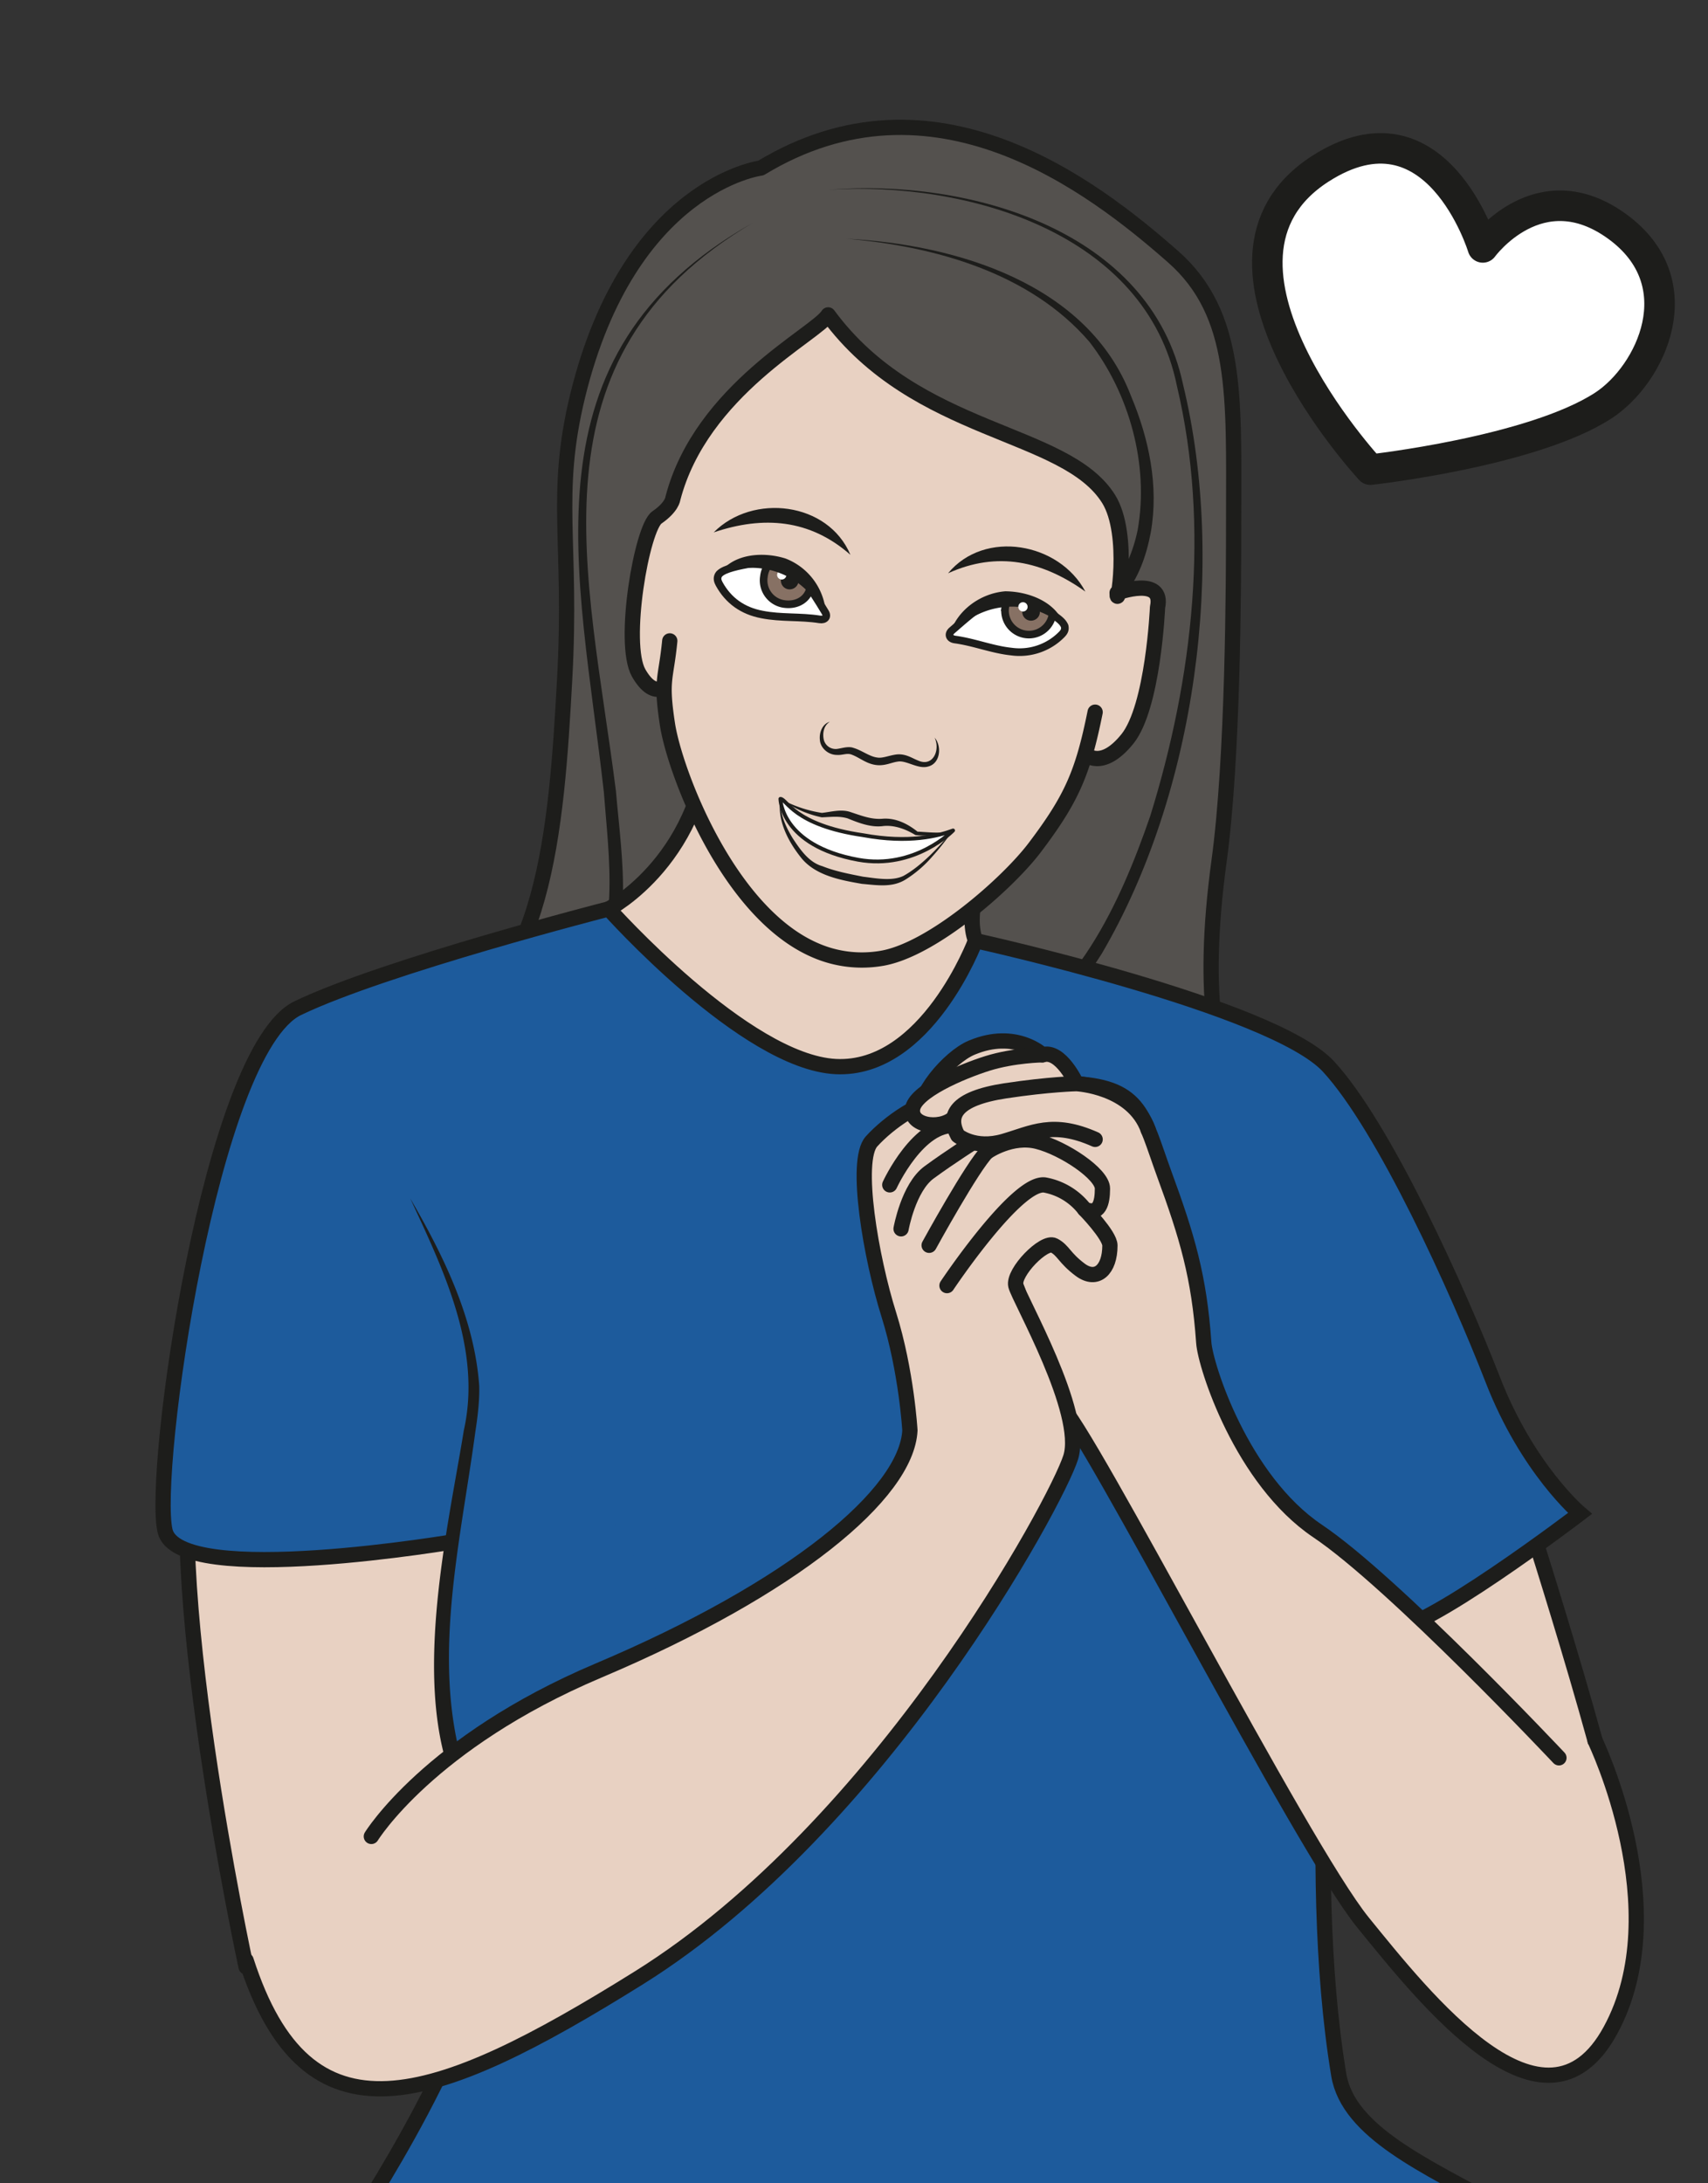 <?xml version="1.0" encoding="UTF-8" standalone="no"?><svg xmlns="http://www.w3.org/2000/svg" xml:space="preserve" viewBox="0 0 149.23 190.66"><rect x="0" y="0" width="149.23" height="190.66" fill="#333333" stroke="none"/><defs><clipPath id="a" clipPathUnits="userSpaceOnUse"><path d="M0 143h111.92V0H0Z"/></clipPath></defs><g clip-path="url(#a)" transform="matrix(1.333 0 0 -1.333 0 190.66)"><path d="M0 0s-12.7 13.67-3.27 19.72c7.59 4.86 10.64-5.16 10.64-5.16s3.69 5.08 8.8 1.38c5.1-3.7 2.22-9.71-.9-11.74C10.6 1.17 0 0 0 0" style="fill:#fff;fill-opacity:1;fill-rule:nonzero;stroke:none" transform="translate(89.82 112.26)"/><path d="M0 0s-12.7 13.67-3.27 19.72c7.59 4.86 10.64-5.16 10.64-5.16s3.69 5.08 8.8 1.38c5.1-3.7 2.22-9.71-.9-11.74C10.6 1.17 0 0 0 0Z" style="fill:none;stroke:#1d1d1b;stroke-width:2;stroke-linecap:round;stroke-linejoin:round;stroke-miterlimit:10;stroke-dasharray:none;stroke-opacity:1" transform="translate(89.82 112.26)"/><path d="M0 0s-7.1.98-4.64 19.04c.93 6.77.96 18.08.96 22.7 0 7.68.3 13.17-3.98 16.93-5.3 4.66-15.7 12.66-27.01 5.8 0 0-8.6-1.07-12-14.89-1.61-6.61-.36-9.54-.86-18.61-.54-9.9-1.31-20.42-8.73-23.49" style="fill:#54514e;fill-opacity:1;fill-rule:evenodd;stroke:#1d1d1b;stroke-width:1;stroke-linecap:butt;stroke-linejoin:round;stroke-miterlimit:10;stroke-dasharray:none;stroke-opacity:1" transform="translate(84.54 67.55)"/><path d="M0 0c7.2-.37 15.84-2.94 18.66-10.3 1.18-2.8 1.83-5.9 1.3-8.93-.29-1.53-.79-3-1.85-4.3l-.73.68c.86 1 1.44 2.4 1.72 3.78.75 4.24-.54 8.93-3.17 12.32C12.04-2.23 5.78-.49 0 0" style="fill:#1d1d1b;fill-opacity:1;fill-rule:nonzero;stroke:none" transform="translate(55.47 127.39)"/><path d="M0 0c9.13.74 21.04-2.6 23.2-12.75 2.87-11.8.84-26.8-5.33-37.31-1.72-2.72-3.97-5.3-7.05-6.68l-.4.92c5.75 2.65 8.67 9.09 10.64 14.81 2.79 9 3.93 18.9 1.74 28.16C20.76-2.81 9.04.57 0 0" style="fill:#1d1d1b;fill-opacity:1;fill-rule:nonzero;stroke:none" transform="translate(54.34 130.6)"/><path d="M0 0c-14.98-8.83-10.78-22.92-8.97-37.22.39-4.59 1.35-9.74-1.58-13.8l-.77.64c2.7 3.6 1.88 8.8 1.56 13.08C-11.38-22.82-15.34-8.66 0 0" style="fill:#1d1d1b;fill-opacity:1;fill-rule:nonzero;stroke:none" transform="translate(49.34 128.43)"/><path d="M0 0s6.68-20.81 6.22-23.27c-.46-2.47-13.49-1.95-16.71 2.94-3.22 4.9-6.82 22.12-6.82 22.12z" style="fill:#e8d1c2;fill-opacity:1;fill-rule:nonzero;stroke:none" transform="translate(100.08 43.87)"/><path d="M0 0s6.68-20.81 6.22-23.27c-.46-2.47-13.49-1.95-16.71 2.94-3.22 4.9-6.82 22.12-6.82 22.12z" style="fill:none;stroke:#1d1d1b;stroke-width:1;stroke-linecap:round;stroke-linejoin:round;stroke-miterlimit:10;stroke-dasharray:none;stroke-opacity:1" transform="translate(100.08 43.87)"/><path d="M0 0s-2.75-23.41-3.2-29.34c-.46-5.92-12.78-3.95-12.78-3.95s-5.77 26.7-3.25 35.72C-16.71 11.45 0 0 0 0" style="fill:#e8d1c2;fill-opacity:1;fill-rule:nonzero;stroke:none" transform="translate(32.11 47.45)"/><path d="M0 0s-2.75-23.41-3.2-29.34c-.46-5.92-12.78-3.95-12.78-3.95s-5.77 26.7-3.25 35.72C-16.71 11.45 0 0 0 0Z" style="fill:none;stroke:#1d1d1b;stroke-width:1;stroke-linecap:round;stroke-linejoin:round;stroke-miterlimit:10;stroke-dasharray:none;stroke-opacity:1" transform="translate(32.11 47.45)"/><path d="M0 0s-5.5-8.8-4.12-12.3c1.37-3.5 5.72-4.22 5.72-4.22s-2.75-8.76-15.34-5.74c-12.6 3.02-14.42 12.04-14.42 12.04s6.4 3.32 6.64 12.15c.23 8.82 1.14 9.49 1.14 9.49z" style="fill:#e8d1c2;fill-opacity:1;fill-rule:nonzero;stroke:none" transform="translate(68.06 93.7)"/><path d="M0 0s-5.5-8.8-4.12-12.3c1.37-3.5 5.72-4.22 5.72-4.22s-2.75-8.76-15.34-5.74c-12.6 3.02-14.42 12.04-14.42 12.04s6.4 3.32 6.64 12.15c.23 8.82 1.14 9.49 1.14 9.49z" style="fill:none;stroke:#1d1d1b;stroke-width:1;stroke-linecap:round;stroke-linejoin:round;stroke-miterlimit:10;stroke-dasharray:none;stroke-opacity:1" transform="translate(68.06 93.7)"/><path d="M0 0c.45 11.22-18.68 12.63-19.94 20.13-2.32 13.96 0 32.98 0 32.98s1.15-3.38 3.21-3.8c2.06-.43 12.6 7.61 12.6 7.61s-3.44 2.89-5.73 8.8c-2.3 5.9-7.1 16.52-10.76 20.49-3.67 3.96-23.13 8.24-23.13 8.24s-3.2-8.54-9.16-8.25c-5.95.3-14.88 10.33-14.88 10.33s-14.65-3.75-20.38-6.5c-5.72-2.75-9.61-30.45-8.7-34.26.92-3.8 19.24-.65 19.24-.65s-.69-17.39 1.6-22.91c2.29-5.53-8.07-21.28-8.07-21.28-1.05-5.25-.57-9.02 10.8-21.18" style="fill:#1d5b9c;fill-opacity:1;fill-rule:nonzero;stroke:#1d1d1b;stroke-width:1;stroke-linecap:butt;stroke-linejoin:miter;stroke-miterlimit:10;stroke-dasharray:none;stroke-opacity:1" transform="translate(107.69 -13.05)"/><path d="M0 0s4.6-8.02 4.16-13.22c-.43-5.2-6.42-26.8 4.17-30.02a13.48 13.48 0 0 1 15.65 5.03" style="fill:#1d5b9c;fill-opacity:1;fill-rule:nonzero;stroke:none" transform="translate(26.89 64.51)"/><path d="M0 0c2.18-3.75 4.2-7.86 4.52-12.26.03-1.01-.11-2.1-.26-3.07-1.04-7.74-3.18-16.07-.21-23.53 1.31-3.16 4.62-4.4 7.82-4.7a13.4 13.4 0 0 1 12.11 5.35 13.27 13.27 0 0 0-12.17-6.06c-2.04.23-4.21.52-5.92 1.77-7.1 5.67-3.62 19.56-2.38 27.3C4.7-9.9 2.2-4.73 0 0" style="fill:#1d1d1b;fill-opacity:1;fill-rule:nonzero;stroke:none" transform="translate(26.89 64.51)"/><path d="M0 0s-10.83 11.51-15.82 14.86c-4.98 3.35-7.36 10.84-7.46 12.35-.3 4.3-1.08 6.93-2.6 11.07-1.36 3.73-1.5 5.61-5.74 5.88 0 0-1.04 2.28-2.23 1.9 0 0-1.75 1.68-4.64.47-1.51-.63-3.74-3.29-3.21-4.35.53-1.05 0 0 0 0s4.85-5.2 5.17-7.88c.32-2.67.08-1.4.93-3.36.85-1.95 1.06-6.3 2.87-7.79 1.8-1.48 15.85-28.97 19.88-33.93 4.03-4.95 11.92-15 16.23-7.07C7.7-9.92 2.37 1.12 2.37 1.12" style="fill:#e8d1c2;fill-opacity:1;fill-rule:nonzero;stroke:#1d1d1b;stroke-width:1;stroke-linecap:round;stroke-linejoin:round;stroke-miterlimit:10;stroke-dasharray:none;stroke-opacity:1" transform="translate(102.18 27.86)"/><path d="M0 0s3.77 6.16 14.87 10.86c12.8 5.41 20.22 11.6 20.43 15.74 0 0-.22 3.88-1.38 7.58-1.17 3.71-2.27 10.08-1.14 11.35 1.14 1.27 3.36 2.77 4.32 2.55.95-.22 1.48-.69 1.24-1.52 0 0 1.73-.86 2.05-1.69 0 0 1.59 1.1 3.28.66 1.7-.43 4.25-2.12 4.25-3.08 0-.95-.21-1.77-1.17-1.36 0 0 1.66-1.7 1.66-2.37 0-1.61-.88-2.38-1.94-1.6-1.06.79-1.1 1.27-1.73 1.6-.64.34-2.7-1.76-2.5-2.63.21-.87 4.51-8.32 3.6-11.25C44.93 21.92 33.42.66 17.56-9.25 3.94-17.75-4.21-20.52-8.21-8.12" style="fill:#e8d1c2;fill-opacity:1;fill-rule:nonzero;stroke:#1d1d1b;stroke-width:1;stroke-linecap:round;stroke-linejoin:round;stroke-miterlimit:10;stroke-dasharray:none;stroke-opacity:1" transform="translate(24.34 22.71)"/><path d="M0 0s4.67 7 6.47 6.58A4.26 4.26 0 0 0 9.02 5" style="fill:none;stroke:#1d1d1b;stroke-width:1;stroke-linecap:round;stroke-linejoin:round;stroke-miterlimit:10;stroke-dasharray:none;stroke-opacity:1" transform="translate(62.07 58.8)"/><path d="M0 0s2.86 5.22 3.82 6.15" style="fill:none;stroke:#1d1d1b;stroke-width:1;stroke-linecap:round;stroke-linejoin:round;stroke-miterlimit:10;stroke-dasharray:none;stroke-opacity:1" transform="translate(60.9 61.44)"/><path d="M0 0s.48 2.71 1.84 3.7c1.36 1 3.17 2.15 3.17 2.15" style="fill:none;stroke:#1d1d1b;stroke-width:1;stroke-linecap:round;stroke-linejoin:round;stroke-miterlimit:10;stroke-dasharray:none;stroke-opacity:1" transform="translate(59.06 62.52)"/><path d="M0 0s1.07-1.12 2.77.98 1.98 8.63 1.98 8.63c.45 2.08-2.65.95-2.65.95-.03-1.37.9 3.8-.55 6.14-2.83 4.55-12.58 4.18-18.39 12.07-.75-1.25-8.33-4.9-10.18-12.04 0 0-.05-.55-1.04-1.23-.99-.68-2.3-8.24-1.2-10.19 1.11-1.94 1.99-.65 1.99-.65" style="fill:#e8d1c2;fill-opacity:1;fill-rule:evenodd;stroke:#1d1d1b;stroke-width:1;stroke-linecap:round;stroke-linejoin:round;stroke-miterlimit:10;stroke-dasharray:none;stroke-opacity:1" transform="translate(71.12 93.63)"/><path d="M0 0c-.8-3.96-1.52-5.65-3.95-8.86-1.78-2.36-6.74-6.72-10.05-7.27a7.65 7.65 0 0 0-4.39.55c-5.72 2.5-9.17 11.74-9.64 14.77-.46 3.01-.1 2.92.15 5.48" style="fill:#e8d1c2;fill-opacity:1;fill-rule:evenodd;stroke:#1d1d1b;stroke-width:1;stroke-linecap:round;stroke-linejoin:round;stroke-miterlimit:10;stroke-dasharray:none;stroke-opacity:1" transform="translate(71.78 96.37)"/><path d="M0 0c.47-.53.4-1.68-.42-1.89-.67-.2-1.44.43-2 .32-.41-.05-.84-.3-1.43-.22-.66.09-1.08.5-1.62.69-.3.1-.57-.06-.95-.03-.54 0-1.06.44-1.1.97-.06.5.17 1.07.65 1.2-.41-.25-.48-.76-.4-1.15a.8.8 0 0 1 .85-.63c.3.03.75.2 1.1.07.55-.16 1.05-.57 1.55-.63.34-.07.79.14 1.28.2.6.06 1.02-.25 1.41-.4C-.1-1.94.38-.8 0 0" style="fill:#1d1d1b;fill-opacity:1;fill-rule:nonzero;stroke:none" transform="translate(61.26 94.7)"/><path d="M0 0c-.73-.43-1.55-1.18-2.19-1.73-.26-.24-.15-.53.21-.58 1.26-.17 2.45-.66 3.7-.79A3.87 3.87 0 0 1 5-2c.13.13.26.28.22.52 0 .05-.03.1-.06.15-.22.4-1 .83-1.9 1.28C2.24.45.9.53 0 0" style="fill:#fff;fill-opacity:1;fill-rule:nonzero;stroke:#1d1d1b;stroke-width:.5;stroke-linecap:butt;stroke-linejoin:miter;stroke-miterlimit:10;stroke-dasharray:none;stroke-opacity:1" transform="translate(64.57 103.44)"/><path d="M0 0c-.23-.23-.16-.24-.21-.59a1.56 1.56 0 1 1 3.1-.46c0 .1-.46.42-.92.59-.39.14-.87.24-1.26.36C.23.03 0 0 0 0" style="fill:#877164;fill-opacity:1;fill-rule:evenodd;stroke:none" transform="translate(66.1 103.84)"/><path d="M0 0c-.23-.23-.16-.24-.21-.59a1.56 1.56 0 1 1 3.1-.46c0 .1-.46.42-.92.59-.39.14-.87.24-1.26.36C.23.03 0 0 0 0Z" style="fill:none;stroke:#1d1d1b;stroke-width:.5;stroke-linecap:butt;stroke-linejoin:miter;stroke-miterlimit:10;stroke-dasharray:none;stroke-opacity:1" transform="translate(66.1 103.84)"/><path d="M0 0a.57.57 0 0 1 .49-.64c.31-.04.6.17.65.47.04.3-.17.59-.49.64A.57.57 0 0 1 0 0" style="fill:#1d1d1b;fill-opacity:1;fill-rule:evenodd;stroke:none" transform="translate(67.01 103.01)"/><path d="M0 0a5.13 5.13 0 0 1-5.75.79A7.37 7.37 0 0 1-7.52-.46c.46 1.55 2 2.67 3.63 2.8C-2.31 2.33-.44 1.6 0 0" style="fill:#1d1d1b;fill-opacity:1;fill-rule:nonzero;stroke:none" transform="translate(69.78 101.95)"/><path d="M0 0c-2.8 2-5.77 2.67-9 1.2C-6.6 4.1-1.7 3.21 0 0" style="fill:#1d1d1b;fill-opacity:1;fill-rule:nonzero;stroke:none" transform="translate(71.14 104.27)"/><path d="M0 0c2.56 2.58 7.5 2 8.96-1.47C6.3.87 3.26 1.1 0 0" style="fill:#1d1d1b;fill-opacity:1;fill-rule:nonzero;stroke:none" transform="translate(46.78 108.15)"/><path d="M0 0c.57-.62 1.14-1.58 1.58-2.3.2-.3 0-.54-.36-.48-1.25.2-2.53.07-3.78.32-1.26.24-2.2.91-2.8 2-.09.17-.16.35-.06.56.03.05.06.1.1.13.33.31 1.2.5 2.2.67C-2.02 1.1-.7.77 0 0" style="fill:#fff;fill-opacity:1;fill-rule:nonzero;stroke:#1d1d1b;stroke-width:.5;stroke-linecap:butt;stroke-linejoin:miter;stroke-miterlimit:10;stroke-dasharray:none;stroke-opacity:1" transform="translate(52.5 105.23)"/><path d="M0 0a.3.3 0 1 0-.6.1A.3.3 0 0 0 0 0" style="fill:#fff;fill-opacity:1;fill-rule:evenodd;stroke:none" transform="translate(67.35 103.22)"/><path d="M0 0a1.6 1.6 0 0 1-.41-.91A1.56 1.56 0 0 1 .9-2.7c.86-.13 1.62.31 1.75 1.17l-.63.59-.45.37-.87.4Z" style="fill:#877164;fill-opacity:1;fill-rule:evenodd;stroke:none" transform="translate(50.48 106.16)"/><path d="M0 0a1.6 1.6 0 0 1-.41-.91A1.56 1.56 0 0 1 .9-2.7c.86-.13 1.62.31 1.75 1.17l-.63.59-.45.37-.87.4Z" style="fill:none;stroke:#1d1d1b;stroke-width:.5;stroke-linecap:butt;stroke-linejoin:miter;stroke-miterlimit:10;stroke-dasharray:none;stroke-opacity:1" transform="translate(50.48 106.16)"/><path d="M0 0a.57.57 0 0 1 .49-.64c.31-.04.6.17.65.47.04.3-.17.59-.49.64A.57.57 0 0 1 0 0" style="fill:#1d1d1b;fill-opacity:1;fill-rule:evenodd;stroke:none" transform="translate(51.19 105.06)"/><path d="M0 0a.3.3 0 1 0-.6.09A.3.3 0 0 0 0 0" style="fill:#fff;fill-opacity:1;fill-rule:evenodd;stroke:none" transform="translate(51.54 105.32)"/><path d="M0 0c.89 1.42 2.9 1.57 4.4 1.1a4.14 4.14 0 0 0 2.66-3.73 7.39 7.39 0 0 1-1.33 1.7A5.14 5.14 0 0 1 0 0" style="fill:#1d1d1b;fill-opacity:1;fill-rule:nonzero;stroke:none" transform="translate(47.08 105.34)"/><path d="M0 0c-.95-.35-2.87-.87-5.9-.31-4.56.66-5 2.38-5.42 2.38 0 0 .03-3.06 5.1-3.99C-2.5-2.59 0 0 0 0" style="fill:#fff;fill-opacity:1;fill-rule:evenodd;stroke:none" transform="translate(62.47 88.62)"/><path d="M0 0c-.95-.35-2.87-.87-5.9-.31-4.56.66-5 2.38-5.42 2.38 0 0 .03-3.06 5.1-3.99C-2.5-2.59 0 0 0 0Z" style="fill:none;stroke:#1d1d1b;stroke-width:.25;stroke-linecap:round;stroke-linejoin:round;stroke-miterlimit:10;stroke-dasharray:none;stroke-opacity:1" transform="translate(62.47 88.62)"/><path d="M0 0a5.2 5.2 0 0 0-2.47-.3c-.65.4-1.39.66-2.1.59-.83-.12-1.7.24-2.34.5-.56.17-1.11.09-1.7.07a7 7 0 0 0-2.7 1.21 8.3 8.3 0 0 1 2.71-.92c.57.06 1.2.25 1.8.08C-6 .97-5.36.7-4.6.77c.87.06 1.66-.36 2.27-.85.41 0 1.65-.18 2.33.08" style="fill:#1d1d1b;fill-opacity:1;fill-rule:nonzero;stroke:none" transform="translate(62.47 88.62)"/><path d="M0 0c-.06-.95.34-1.83.82-2.61.5-.76 1.07-1.57 1.93-1.81.85-.34 1.77-.51 2.67-.69.84-.1 1.88-.31 2.64.05.64.35 1.21.84 1.75 1.35.53.52 1.03 1.07 1.5 1.64-.42-.61-.88-1.2-1.38-1.75a7.79 7.79 0 0 0-1.7-1.46c-.89-.57-1.91-.38-2.88-.3-1.38.24-2.99.53-3.94 1.65C.53-2.85-.23-1.43 0 0" style="fill:#1d1d1b;fill-opacity:1;fill-rule:nonzero;stroke:none" transform="translate(51.15 90.7)"/><path d="M0 0s1.89 4.12 4.36 3.88" style="fill:#e8d1c2;fill-opacity:1;fill-rule:nonzero;stroke:#1d1d1b;stroke-width:1;stroke-linecap:round;stroke-linejoin:round;stroke-miterlimit:10;stroke-dasharray:none;stroke-opacity:1" transform="translate(58.32 65.4)"/><path d="M0 0s-1.86-.02-3.6-.56c-1.75-.55-4.8-1.86-4.92-3.01-.13-1.16 2.08-1.39 2.87-.39.78 1 2.88.86 2.88.86" style="fill:#e8d1c2;fill-opacity:1;fill-rule:nonzero;stroke:#1d1d1b;stroke-width:1;stroke-linecap:round;stroke-linejoin:round;stroke-miterlimit:10;stroke-dasharray:none;stroke-opacity:1" transform="translate(68.33 73.92)"/><path d="M0 0c-2.79 1.24-4.11.42-6-.13-1.9-.55-3 .38-3 .38-.7 1.29-.21 2.42 3.1 2.93 2.92.44 4.68.47 4.68.47s3.67-.18 4.7-3.03" style="fill:#e8d1c2;fill-opacity:1;fill-rule:nonzero;stroke:#1d1d1b;stroke-width:1;stroke-linecap:round;stroke-linejoin:round;stroke-miterlimit:10;stroke-dasharray:none;stroke-opacity:1" transform="translate(71.78 68.38)"/></g></svg>